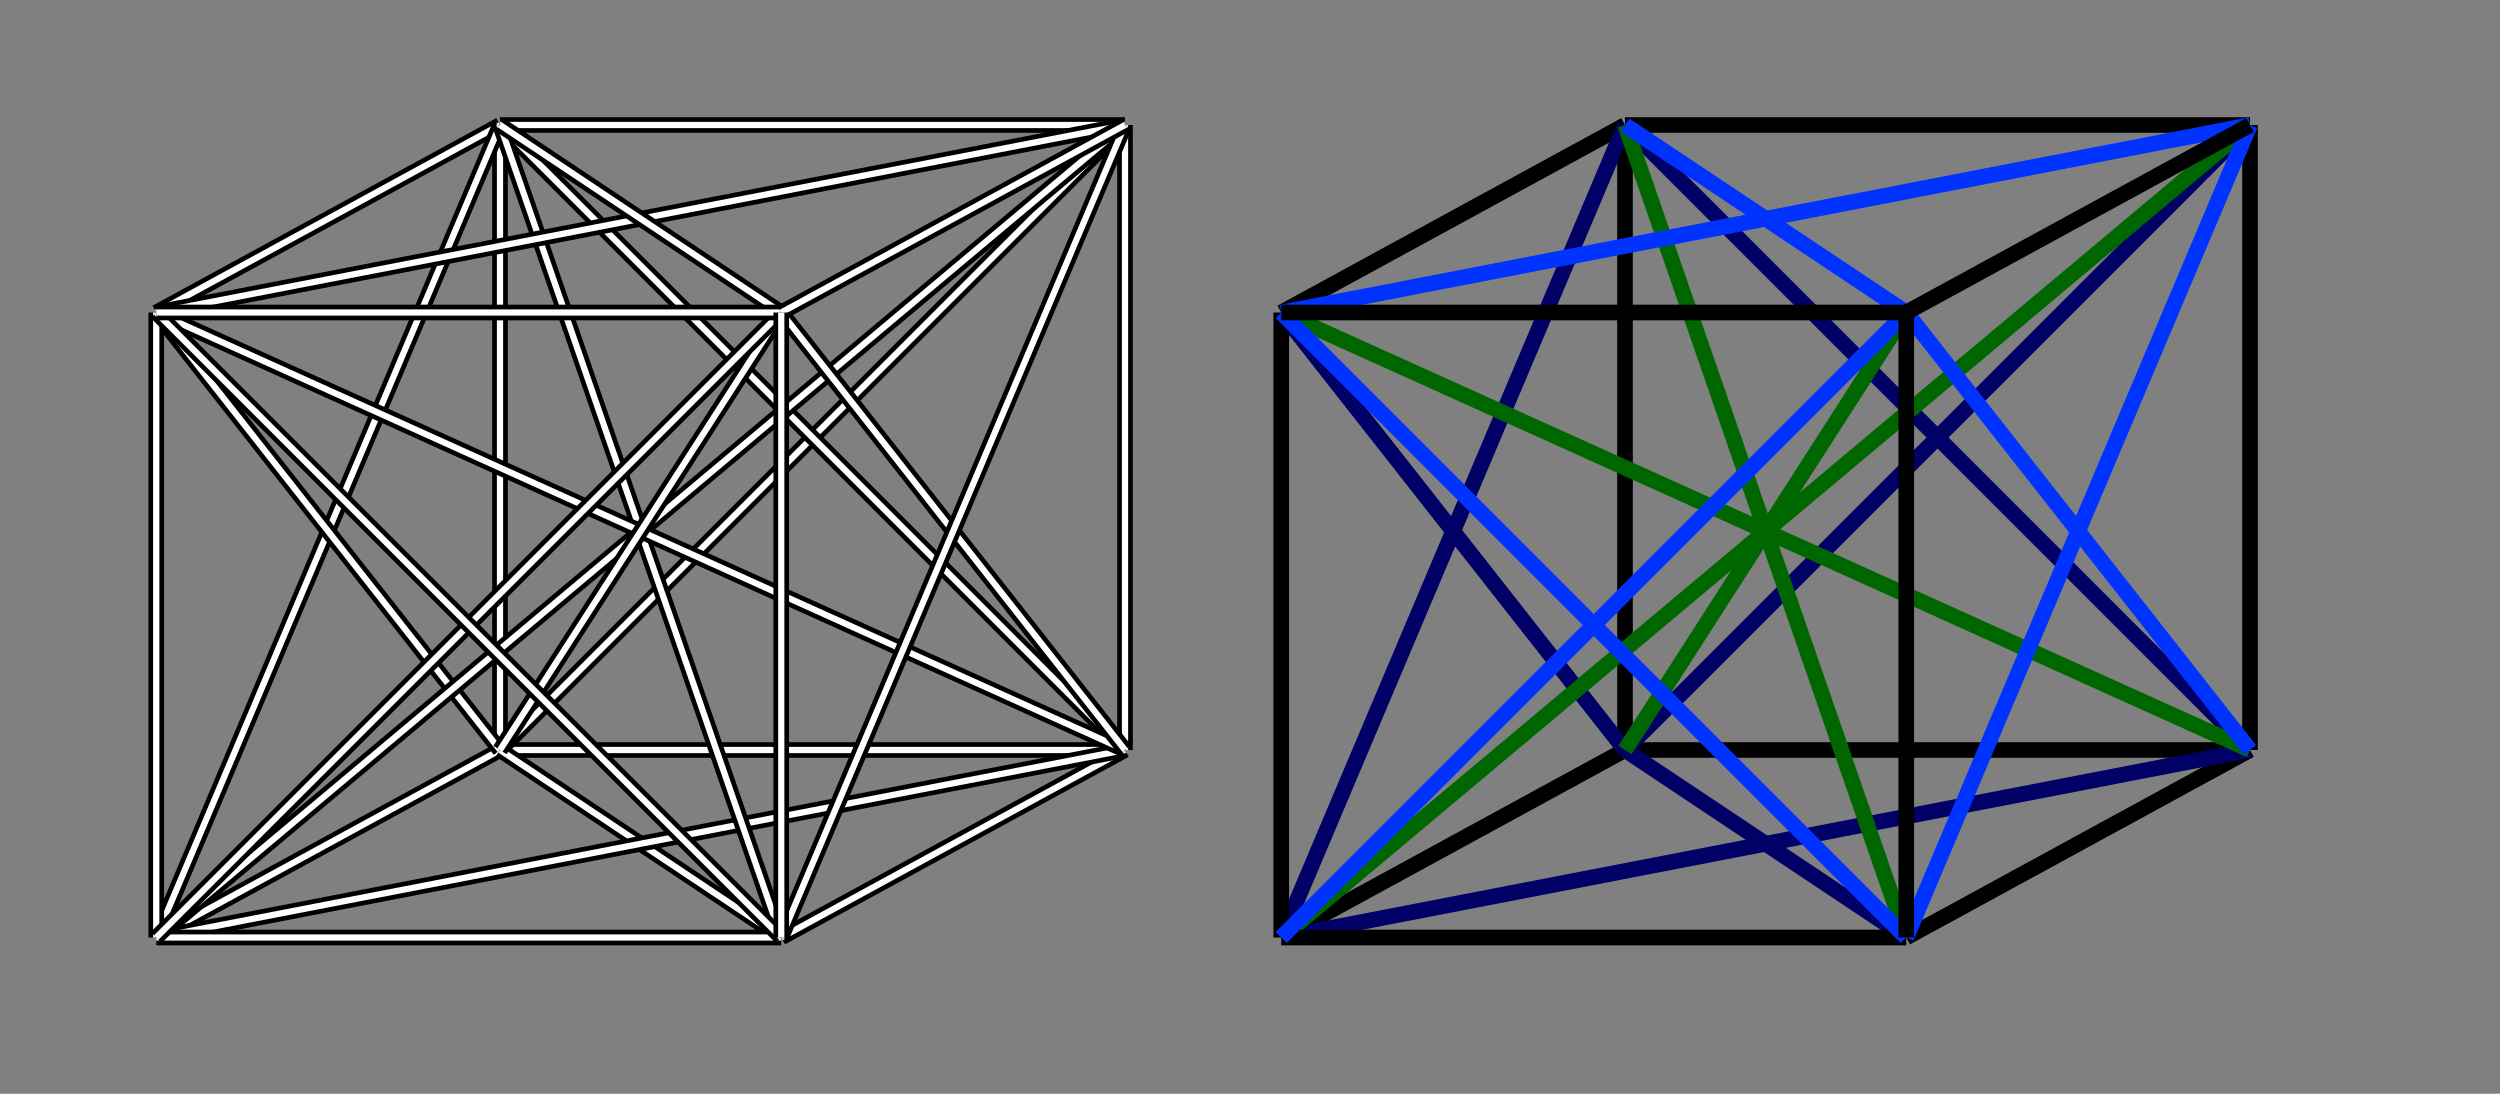 <?xml version="1.0" standalone="no"?>
<!DOCTYPE svg PUBLIC "-//W3C//DTD SVG 20001102//EN"
	"http://www.w3.org/TR/2000/CR-SVG-20001102/DTD/svg-20001102.dtd">
<svg xmlns="http://www.w3.org/2000/svg" width="800" height="350">
	<rect width="100%" height="100%" fill="#808080" stroke="none"/>
	<path style="fill:none;stroke:#000000;stroke-opacity:1;stroke-width:5;" d="M 160,40 Q 160,40,160,140 L 160,240 "/>
	<path style="fill:none;stroke:#ffffff;stroke-opacity:1;stroke-width:2;" d="M 160,40 Q 160,40,160,140 L 160,240 "/>
	<path style="fill:none;stroke:#000000;stroke-opacity:1;stroke-width:5;" d="M 360,40 Q 360,40,360,140 L 360,240 "/>
	<path style="fill:none;stroke:#ffffff;stroke-opacity:1;stroke-width:2;" d="M 360,40 Q 360,40,360,140 L 360,240 "/>
	<path style="fill:none;stroke:#000000;stroke-opacity:1;stroke-width:5;" d="M 160,40 Q 160,40,260,40 L 360,40 "/>
	<path style="fill:none;stroke:#ffffff;stroke-opacity:1;stroke-width:2;" d="M 160,40 Q 160,40,260,40 L 360,40 "/>
	<path style="fill:none;stroke:#000000;stroke-opacity:1;stroke-width:5;" d="M 160,240 Q 160,240,260,240 L 360,240 "/>
	<path style="fill:none;stroke:#ffffff;stroke-opacity:1;stroke-width:2;" d="M 160,240 Q 160,240,260,240 L 360,240 "/>
	<path style="fill:none;stroke:#000000;stroke-opacity:1;stroke-width:5;" d="M 160,240 Q 160,240,260,140 L 360,40 "/>
	<path style="fill:none;stroke:#ffffff;stroke-opacity:1;stroke-width:2;" d="M 160,240 Q 160,240,260,140 L 360,40 "/>
	<path style="fill:none;stroke:#000000;stroke-opacity:1;stroke-width:5;" d="M 160,40 Q 160,40,260,140 L 360,240 "/>
	<path style="fill:none;stroke:#ffffff;stroke-opacity:1;stroke-width:2;" d="M 160,40 Q 160,40,260,140 L 360,240 "/>
	<path style="fill:none;stroke:#000000;stroke-opacity:1;stroke-width:5;" d="M 160,40 Q 160,40,105,70 L 50,100 "/>
	<path style="fill:none;stroke:#ffffff;stroke-opacity:1;stroke-width:2;" d="M 160,40 Q 160,40,105,70 L 50,100 "/>
	<path style="fill:none;stroke:#000000;stroke-opacity:1;stroke-width:5;" d="M 160,240 Q 160,240,105,270 L 50,300 "/>
	<path style="fill:none;stroke:#ffffff;stroke-opacity:1;stroke-width:2;" d="M 160,240 Q 160,240,105,270 L 50,300 "/>
	<path style="fill:none;stroke:#000000;stroke-opacity:1;stroke-width:5;" d="M 160,40 Q 160,40,105,170 L 50,300 "/>
	<path style="fill:none;stroke:#ffffff;stroke-opacity:1;stroke-width:2;" d="M 160,40 Q 160,40,105,170 L 50,300 "/>
	<path style="fill:none;stroke:#000000;stroke-opacity:1;stroke-width:5;" d="M 50,100 Q 50,100,105,170 L 160,240 "/>
	<path style="fill:none;stroke:#ffffff;stroke-opacity:1;stroke-width:2;" d="M 50,100 Q 50,100,105,170 L 160,240 "/>
	<path style="fill:none;stroke:#000000;stroke-opacity:1;stroke-width:5;" d="M 360,240 Q 360,240,305,270 L 250,300 "/>
	<path style="fill:none;stroke:#ffffff;stroke-opacity:1;stroke-width:2;" d="M 360,240 Q 360,240,305,270 L 250,300 "/>
	<path style="fill:none;stroke:#000000;stroke-opacity:1;stroke-width:5;" d="M 250,300 Q 250,300,205,270 L 160,240 "/>
	<path style="fill:none;stroke:#ffffff;stroke-opacity:1;stroke-width:2;" d="M 250,300 Q 250,300,205,270 L 160,240 "/>
	<path style="fill:none;stroke:#000000;stroke-opacity:1;stroke-width:5;" d="M 50,300 Q 50,300,205,270 L 360,240 "/>
	<path style="fill:none;stroke:#ffffff;stroke-opacity:1;stroke-width:2;" d="M 50,300 Q 50,300,205,270 L 360,240 "/>
	<path style="fill:none;stroke:#000000;stroke-opacity:1;stroke-width:5;" d="M 50,300 Q 50,300,205,170 L 360,40 "/>
	<path style="fill:none;stroke:#ffffff;stroke-opacity:1;stroke-width:2;" d="M 50,300 Q 50,300,205,170 L 360,40 "/>
	<path style="fill:none;stroke:#000000;stroke-opacity:1;stroke-width:5;" d="M 250,300 Q 250,300,205,170 L 160,40 "/>
	<path style="fill:none;stroke:#ffffff;stroke-opacity:1;stroke-width:2;" d="M 250,300 Q 250,300,205,170 L 160,40 "/>
	<path style="fill:none;stroke:#000000;stroke-opacity:1;stroke-width:5;" d="M 360,240 Q 360,240,205,170 L 50,100 "/>
	<path style="fill:none;stroke:#ffffff;stroke-opacity:1;stroke-width:2;" d="M 360,240 Q 360,240,205,170 L 50,100 "/>
	<path style="fill:none;stroke:#000000;stroke-opacity:1;stroke-width:5;" d="M 250,100 Q 250,100,205,170 L 160,240 "/>
	<path style="fill:none;stroke:#ffffff;stroke-opacity:1;stroke-width:2;" d="M 250,100 Q 250,100,205,170 L 160,240 "/>
	<path style="fill:none;stroke:#000000;stroke-opacity:1;stroke-width:5;" d="M 50,300 Q 50,300,150,300 L 250,300 "/>
	<path style="fill:none;stroke:#ffffff;stroke-opacity:1;stroke-width:2;" d="M 50,300 Q 50,300,150,300 L 250,300 "/>
	<path style="fill:none;stroke:#000000;stroke-opacity:1;stroke-width:5;" d="M 50,100 Q 50,100,50,200 L 50,300 "/>
	<path style="fill:none;stroke:#ffffff;stroke-opacity:1;stroke-width:2;" d="M 50,100 Q 50,100,50,200 L 50,300 "/>
	<path style="fill:none;stroke:#000000;stroke-opacity:1;stroke-width:5;" d="M 50,100 Q 50,100,205,70 L 360,40 "/>
	<path style="fill:none;stroke:#ffffff;stroke-opacity:1;stroke-width:2;" d="M 50,100 Q 50,100,205,70 L 360,40 "/>
	<path style="fill:none;stroke:#000000;stroke-opacity:1;stroke-width:5;" d="M 250,100 Q 250,100,205,70 L 160,40 "/>
	<path style="fill:none;stroke:#ffffff;stroke-opacity:1;stroke-width:2;" d="M 250,100 Q 250,100,205,70 L 160,40 "/>
	<path style="fill:none;stroke:#000000;stroke-opacity:1;stroke-width:5;" d="M 250,100 Q 250,100,305,170 L 360,240 "/>
	<path style="fill:none;stroke:#ffffff;stroke-opacity:1;stroke-width:2;" d="M 250,100 Q 250,100,305,170 L 360,240 "/>
	<path style="fill:none;stroke:#000000;stroke-opacity:1;stroke-width:5;" d="M 360,40 Q 360,40,305,170 L 250,300 "/>
	<path style="fill:none;stroke:#ffffff;stroke-opacity:1;stroke-width:2;" d="M 360,40 Q 360,40,305,170 L 250,300 "/>
	<path style="fill:none;stroke:#000000;stroke-opacity:1;stroke-width:5;" d="M 50,300 Q 50,300,150,200 L 250,100 "/>
	<path style="fill:none;stroke:#ffffff;stroke-opacity:1;stroke-width:2;" d="M 50,300 Q 50,300,150,200 L 250,100 "/>
	<path style="fill:none;stroke:#000000;stroke-opacity:1;stroke-width:5;" d="M 50,100 Q 50,100,150,200 L 250,300 "/>
	<path style="fill:none;stroke:#ffffff;stroke-opacity:1;stroke-width:2;" d="M 50,100 Q 50,100,150,200 L 250,300 "/>
	<path style="fill:none;stroke:#000000;stroke-opacity:1;stroke-width:5;" d="M 50,100 Q 50,100,150,100 L 250,100 "/>
	<path style="fill:none;stroke:#ffffff;stroke-opacity:1;stroke-width:2;" d="M 50,100 Q 50,100,150,100 L 250,100 "/>
	<path style="fill:none;stroke:#000000;stroke-opacity:1;stroke-width:5;" d="M 360,40 Q 360,40,305,70 L 250,100 "/>
	<path style="fill:none;stroke:#ffffff;stroke-opacity:1;stroke-width:2;" d="M 360,40 Q 360,40,305,70 L 250,100 "/>
	<path style="fill:none;stroke:#000000;stroke-opacity:1;stroke-width:5;" d="M 250,100 Q 250,100,250,200 L 250,300 "/>
	<path style="fill:none;stroke:#ffffff;stroke-opacity:1;stroke-width:2;" d="M 250,100 Q 250,100,250,200 L 250,300 "/>
	<path style="fill:none;stroke:#000000;stroke-opacity:1;stroke-width:5;" d="M 520,40 Q 520,40,520,140 L 520,240 "/>
	<path style="fill:none;stroke:#000000;stroke-opacity:1;stroke-width:5;" d="M 720,40 Q 720,40,720,140 L 720,240 "/>
	<path style="fill:none;stroke:#000000;stroke-opacity:1;stroke-width:5;" d="M 520,40 Q 520,40,620,40 L 720,40 "/>
	<path style="fill:none;stroke:#000000;stroke-opacity:1;stroke-width:5;" d="M 520,240 Q 520,240,620,240 L 720,240 "/>
	<path style="fill:none;stroke:#000066;stroke-opacity:1;stroke-width:5;" d="M 520,240 Q 520,240,620,140 L 720,40 "/>
	<path style="fill:none;stroke:#000066;stroke-opacity:1;stroke-width:5;" d="M 520,40 Q 520,40,620,140 L 720,240 "/>
	<path style="fill:none;stroke:#000000;stroke-opacity:1;stroke-width:5;" d="M 520,40 Q 520,40,465,70 L 410,100 "/>
	<path style="fill:none;stroke:#000000;stroke-opacity:1;stroke-width:5;" d="M 520,240 Q 520,240,465,270 L 410,300 "/>
	<path style="fill:none;stroke:#000066;stroke-opacity:1;stroke-width:5;" d="M 520,40 Q 520,40,465,170 L 410,300 "/>
	<path style="fill:none;stroke:#000066;stroke-opacity:1;stroke-width:5;" d="M 410,100 Q 410,100,465,170 L 520,240 "/>
	<path style="fill:none;stroke:#000000;stroke-opacity:1;stroke-width:5;" d="M 720,240 Q 720,240,665,270 L 610,300 "/>
	<path style="fill:none;stroke:#000066;stroke-opacity:1;stroke-width:5;" d="M 610,300 Q 610,300,565,270 L 520,240 "/>
	<path style="fill:none;stroke:#000066;stroke-opacity:1;stroke-width:5;" d="M 410,300 Q 410,300,565,270 L 720,240 "/>
	<path style="fill:none;stroke:#006600;stroke-opacity:1;stroke-width:5;" d="M 410,300 Q 410,300,565,170 L 720,40 "/>
	<path style="fill:none;stroke:#006600;stroke-opacity:1;stroke-width:5;" d="M 610,300 Q 610,300,565,170 L 520,40 "/>
	<path style="fill:none;stroke:#006600;stroke-opacity:1;stroke-width:5;" d="M 720,240 Q 720,240,565,170 L 410,100 "/>
	<path style="fill:none;stroke:#006600;stroke-opacity:1;stroke-width:5;" d="M 610,100 Q 610,100,565,170 L 520,240 "/>
	<path style="fill:none;stroke:#000000;stroke-opacity:1;stroke-width:5;" d="M 410,300 Q 410,300,510,300 L 610,300 "/>
	<path style="fill:none;stroke:#000000;stroke-opacity:1;stroke-width:5;" d="M 410,100 Q 410,100,410,200 L 410,300 "/>
	<path style="fill:none;stroke:#0033ff;stroke-opacity:1;stroke-width:5;" d="M 410,100 Q 410,100,565,70 L 720,40 "/>
	<path style="fill:none;stroke:#0033ff;stroke-opacity:1;stroke-width:5;" d="M 610,100 Q 610,100,565,70 L 520,40 "/>
	<path style="fill:none;stroke:#0033ff;stroke-opacity:1;stroke-width:5;" d="M 610,100 Q 610,100,665,170 L 720,240 "/>
	<path style="fill:none;stroke:#0033ff;stroke-opacity:1;stroke-width:5;" d="M 720,40 Q 720,40,665,170 L 610,300 "/>
	<path style="fill:none;stroke:#0033ff;stroke-opacity:1;stroke-width:5;" d="M 410,300 Q 410,300,510,200 L 610,100 "/>
	<path style="fill:none;stroke:#0033ff;stroke-opacity:1;stroke-width:5;" d="M 410,100 Q 410,100,510,200 L 610,300 "/>
	<path style="fill:none;stroke:#000000;stroke-opacity:1;stroke-width:5;" d="M 410,100 Q 410,100,510,100 L 610,100 "/>
	<path style="fill:none;stroke:#000000;stroke-opacity:1;stroke-width:5;" d="M 720,40 Q 720,40,665,70 L 610,100 "/>
	<path style="fill:none;stroke:#000000;stroke-opacity:1;stroke-width:5;" d="M 610,100 Q 610,100,610,200 L 610,300 "/>
</svg>
